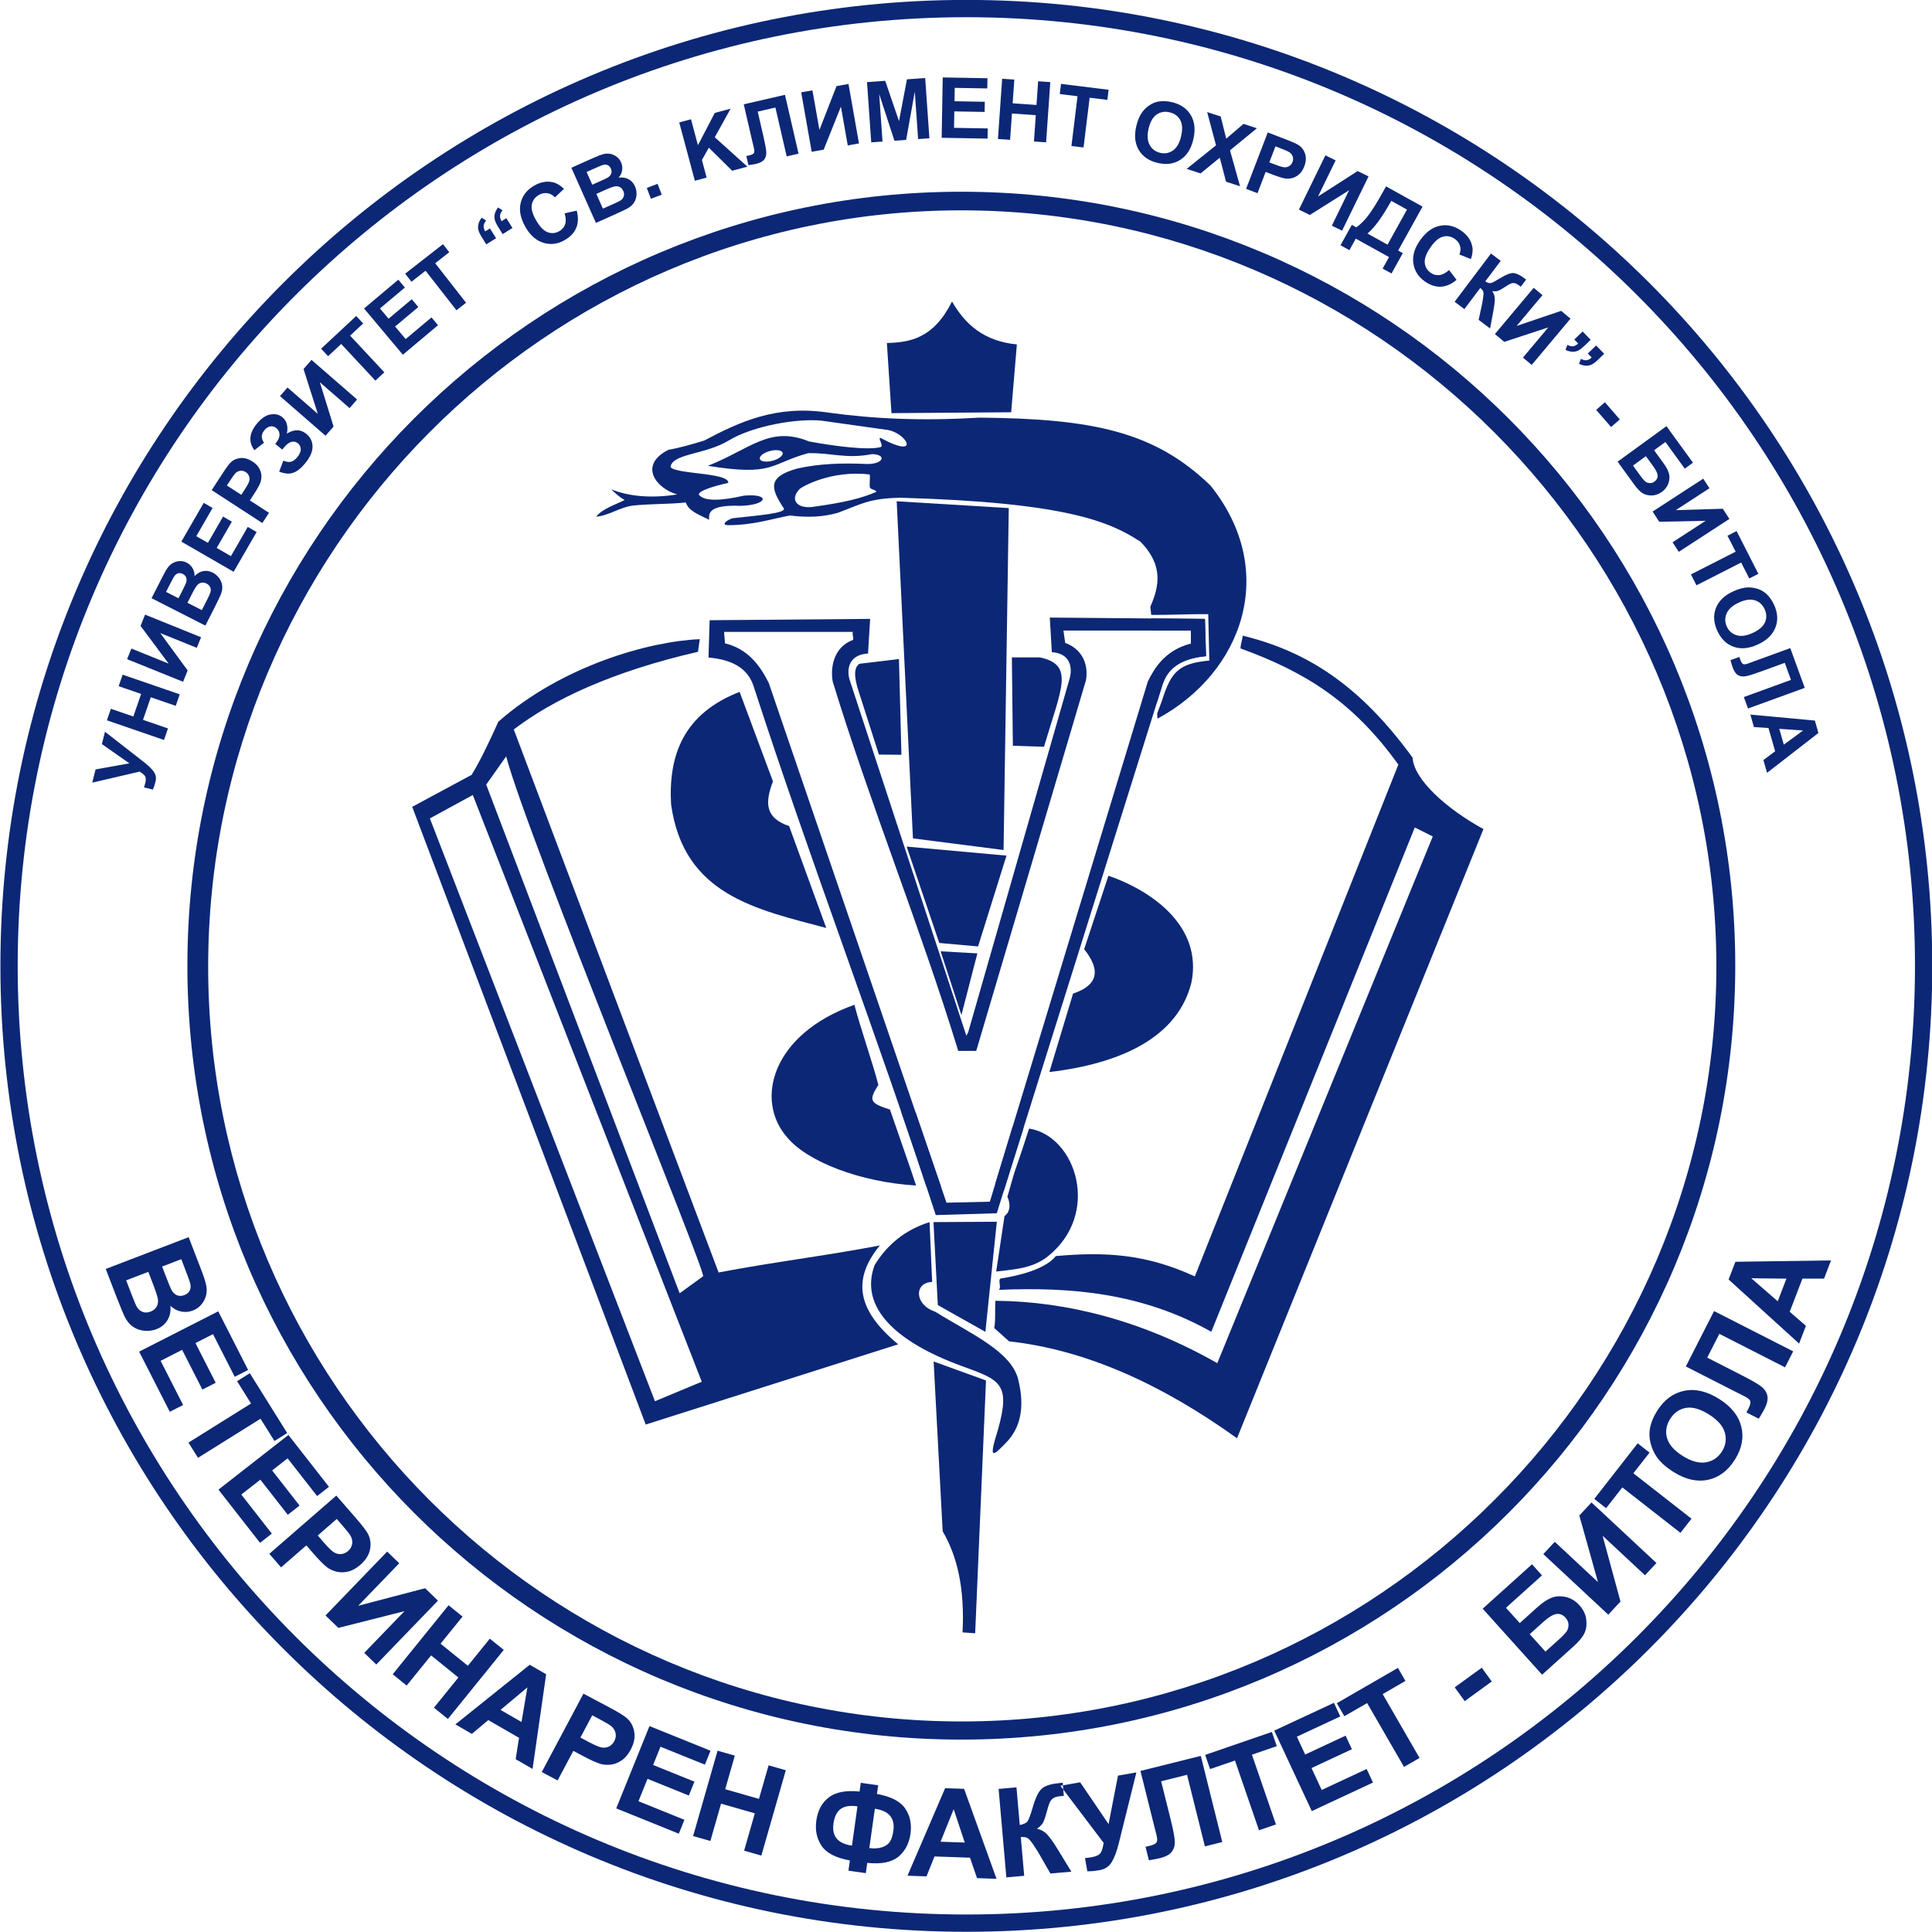 <?xml version="1.0" encoding="UTF-8"?>
<svg xmlns="http://www.w3.org/2000/svg" xmlns:xlink="http://www.w3.org/1999/xlink" width="389.4pt" height="389.4pt" viewBox="0 0 389.4 389.4" version="1.1">
<defs>
<clipPath id="clip1">
  <path d="M 0 0 L 389.398 0 L 389.398 389.398 L 0 389.398 Z M 0 0 "/>
</clipPath>
</defs>
<g id="surface1">
<path style=" stroke:none;fill-rule:evenodd;fill:rgb(4.704%,15.282%,46.263%);fill-opacity:1;" d="M 193.758 38.645 C 279.895 38.645 349.746 108.496 349.746 194.637 C 349.746 280.77 279.895 350.621 193.758 350.621 C 107.621 350.621 37.77 280.77 37.77 194.637 C 37.77 108.496 107.621 38.645 193.758 38.645 Z M 193.758 42.395 C 277.465 42.395 345.938 111.09 345.938 194.797 C 345.938 278.504 277.516 346.965 193.809 346.965 C 110.102 346.965 41.957 278.551 41.957 194.844 C 41.957 111.137 110.051 42.395 193.758 42.395 Z M 193.758 42.395 "/>
<path style=" stroke:none;fill-rule:evenodd;fill:rgb(4.704%,15.282%,46.263%);fill-opacity:1;" d="M 18.598 157.746 L 19.262 155.078 L 26.082 153.852 L 20.535 149.973 L 21.156 147.484 L 29.137 153.703 C 29.996 154.383 30.625 155.012 31.023 155.59 C 31.418 156.164 31.527 156.812 31.348 157.527 C 31.172 158.23 30.988 158.77 30.801 159.141 L 29.027 158.699 C 29.133 158.367 29.219 158.066 29.289 157.789 C 29.426 157.238 29.422 156.816 29.281 156.527 C 29.141 156.238 28.766 155.902 28.152 155.516 Z M 33.055 149.145 L 21.547 145.18 L 22.348 142.855 L 26.875 144.414 L 28.445 139.863 L 23.918 138.305 L 24.715 135.98 L 36.223 139.945 L 35.422 142.266 L 30.391 140.535 L 28.824 145.086 L 33.855 146.816 Z M 25.617 132.855 L 26.48 130.719 L 33.992 133.754 L 28.328 126.148 L 29.246 123.879 L 40.527 128.438 L 39.664 130.57 L 32.301 127.594 L 37.82 135.133 L 36.902 137.414 Z M 30.547 120.566 L 32.758 116.234 C 33.195 115.371 33.555 114.746 33.844 114.367 C 34.129 113.98 34.469 113.68 34.867 113.465 C 35.266 113.246 35.703 113.121 36.195 113.094 C 36.688 113.062 37.168 113.164 37.633 113.406 C 38.141 113.664 38.539 114.039 38.824 114.527 C 39.105 115.02 39.238 115.555 39.211 116.129 C 39.738 115.566 40.328 115.223 40.969 115.105 C 41.613 114.988 42.25 115.09 42.875 115.406 C 43.367 115.656 43.789 116.016 44.141 116.484 C 44.488 116.949 44.703 117.453 44.777 117.992 C 44.852 118.527 44.773 119.105 44.543 119.723 C 44.395 120.105 43.973 120.996 43.27 122.402 L 41.391 126.09 Z M 33.469 119.297 L 35.977 120.574 L 36.707 119.141 C 37.141 118.285 37.398 117.746 37.48 117.531 C 37.625 117.133 37.648 116.773 37.543 116.449 C 37.438 116.121 37.211 115.871 36.859 115.695 C 36.523 115.523 36.203 115.477 35.898 115.555 C 35.594 115.633 35.328 115.844 35.102 116.188 C 34.965 116.391 34.637 117.008 34.109 118.039 Z M 37.781 121.492 L 40.68 122.969 L 41.711 120.945 C 42.113 120.152 42.348 119.645 42.41 119.41 C 42.52 119.055 42.508 118.715 42.383 118.395 C 42.258 118.07 42.004 117.812 41.621 117.617 C 41.293 117.449 40.977 117.391 40.672 117.434 C 40.363 117.477 40.078 117.617 39.824 117.863 C 39.57 118.109 39.188 118.73 38.68 119.727 Z M 47.09 115.246 L 36.551 109.164 L 41.062 101.352 L 42.848 102.383 L 39.566 108.066 L 41.902 109.414 L 44.957 104.121 L 46.73 105.148 L 43.676 110.438 L 46.543 112.094 L 49.941 106.203 L 51.719 107.234 Z M 52.875 105.422 L 42.668 98.789 L 44.816 95.488 C 45.629 94.238 46.211 93.453 46.562 93.141 C 47.094 92.652 47.746 92.379 48.516 92.316 C 49.285 92.254 50.074 92.488 50.887 93.016 C 51.512 93.422 51.965 93.879 52.242 94.383 C 52.523 94.891 52.672 95.395 52.688 95.906 C 52.703 96.41 52.633 96.871 52.477 97.285 C 52.254 97.84 51.844 98.586 51.234 99.52 L 50.363 100.863 L 54.215 103.363 Z M 45.734 97.855 L 48.629 99.734 L 49.359 98.609 C 49.887 97.797 50.191 97.219 50.262 96.871 C 50.332 96.531 50.305 96.211 50.176 95.906 C 50.051 95.605 49.836 95.355 49.535 95.156 C 49.164 94.914 48.785 94.828 48.402 94.891 C 48.02 94.949 47.688 95.129 47.414 95.422 C 47.207 95.641 46.863 96.121 46.383 96.859 Z M 53.211 89.234 L 51.273 90.742 C 50.059 89.094 50.207 87.336 51.727 85.453 C 52.625 84.348 53.547 83.711 54.492 83.539 C 55.441 83.367 56.242 83.551 56.898 84.078 C 57.352 84.449 57.656 84.906 57.809 85.461 C 57.961 86.012 57.969 86.656 57.824 87.395 C 58.551 86.941 59.234 86.719 59.883 86.723 C 60.531 86.727 61.145 86.961 61.723 87.43 C 62.547 88.102 62.973 88.949 62.992 89.973 C 63.012 90.996 62.531 92.113 61.547 93.328 C 60.746 94.316 59.953 94.961 59.156 95.266 C 58.367 95.574 57.402 95.504 56.266 95.062 L 57.105 92.848 C 57.82 93.129 58.383 93.184 58.793 93.02 C 59.203 92.859 59.586 92.559 59.938 92.121 C 60.426 91.52 60.652 90.973 60.617 90.488 C 60.578 89.996 60.391 89.621 60.055 89.352 C 59.668 89.039 59.23 88.941 58.742 89.059 C 58.254 89.184 57.754 89.555 57.246 90.184 L 56.895 90.617 L 55.469 89.461 L 55.648 89.242 C 56.121 88.656 56.352 88.102 56.34 87.578 C 56.328 87.059 56.105 86.621 55.672 86.273 C 55.328 85.992 54.934 85.883 54.496 85.941 C 54.059 86.004 53.645 86.27 53.266 86.738 C 52.617 87.535 52.598 88.371 53.211 89.234 Z M 56.434 79.84 L 57.945 78.102 L 64.059 83.414 L 61.18 74.383 L 62.785 72.535 L 71.969 80.52 L 70.461 82.254 L 64.465 77.039 L 67.23 85.969 L 65.617 87.824 Z M 75.664 76.719 L 68.77 69.328 L 66.129 71.789 L 64.723 70.281 L 71.797 63.688 L 73.199 65.195 L 70.566 67.648 L 77.461 75.039 Z M 81.199 71.496 L 73.375 62.176 L 80.285 56.371 L 81.609 57.953 L 76.582 62.172 L 78.316 64.238 L 82.996 60.312 L 84.312 61.883 L 79.633 65.809 L 81.762 68.344 L 86.969 63.977 L 88.285 65.547 Z M 92 62.535 L 85.777 54.57 L 82.934 56.789 L 81.664 55.164 L 89.285 49.215 L 90.551 50.836 L 87.715 53.055 L 93.938 61.02 Z M 99.988 48.016 L 98.008 49.254 L 97.125 47.836 C 96.77 47.266 96.535 46.781 96.43 46.387 C 96.324 45.996 96.324 45.578 96.434 45.148 C 96.539 44.715 96.758 44.289 97.086 43.879 L 97.984 44.453 C 97.672 44.828 97.504 45.191 97.477 45.531 C 97.453 45.871 97.559 46.242 97.793 46.637 L 98.75 46.039 Z M 103.289 45.953 L 101.312 47.188 L 100.426 45.773 C 100.066 45.199 99.836 44.715 99.73 44.32 C 99.625 43.93 99.629 43.516 99.738 43.078 C 99.848 42.648 100.066 42.227 100.387 41.816 L 101.285 42.391 C 100.973 42.77 100.809 43.129 100.781 43.469 C 100.758 43.809 100.859 44.18 101.098 44.574 L 102.051 43.977 Z M 113.805 42.996 L 116.242 42.453 C 116.59 43.789 116.559 44.949 116.145 45.934 C 115.73 46.914 114.957 47.734 113.828 48.387 C 112.43 49.195 111 49.379 109.551 48.945 C 108.098 48.508 106.891 47.461 105.934 45.805 C 104.922 44.051 104.59 42.426 104.934 40.934 C 105.281 39.441 106.188 38.27 107.668 37.414 C 108.953 36.672 110.223 36.445 111.469 36.746 C 112.207 36.914 112.938 37.359 113.668 38.062 L 111.852 39.781 C 111.41 39.305 110.902 39.023 110.32 38.938 C 109.742 38.848 109.172 38.969 108.609 39.297 C 107.828 39.746 107.355 40.395 107.191 41.234 C 107.031 42.074 107.312 43.121 108.035 44.379 C 108.805 45.711 109.59 46.523 110.398 46.809 C 111.203 47.102 111.988 47.023 112.754 46.578 C 113.324 46.254 113.703 45.789 113.902 45.199 C 114.105 44.605 114.07 43.871 113.805 42.996 Z M 115.16 33.809 L 119.602 31.828 C 120.48 31.441 121.156 31.184 121.621 31.066 C 122.086 30.945 122.539 30.926 122.984 31.008 C 123.43 31.09 123.848 31.27 124.25 31.559 C 124.648 31.844 124.957 32.227 125.172 32.703 C 125.402 33.227 125.477 33.766 125.391 34.324 C 125.301 34.887 125.066 35.383 124.684 35.812 C 125.445 35.703 126.121 35.812 126.691 36.121 C 127.27 36.438 127.699 36.914 127.984 37.559 C 128.211 38.062 128.312 38.605 128.289 39.191 C 128.266 39.77 128.117 40.297 127.836 40.762 C 127.559 41.23 127.133 41.629 126.566 41.961 C 126.211 42.164 125.32 42.594 123.891 43.242 L 120.109 44.926 Z M 118.23 34.66 L 119.375 37.23 L 120.844 36.574 C 121.719 36.188 122.258 35.93 122.457 35.812 C 122.82 35.598 123.062 35.328 123.188 35.012 C 123.309 34.695 123.289 34.355 123.129 33.996 C 122.973 33.652 122.758 33.414 122.473 33.281 C 122.184 33.152 121.844 33.148 121.453 33.27 C 121.219 33.344 120.574 33.617 119.52 34.086 Z M 120.195 39.078 L 121.52 42.051 L 123.594 41.129 C 124.406 40.77 124.91 40.52 125.105 40.371 C 125.414 40.164 125.617 39.895 125.723 39.57 C 125.828 39.242 125.793 38.879 125.621 38.484 C 125.469 38.152 125.262 37.906 125 37.742 C 124.73 37.578 124.422 37.516 124.07 37.547 C 123.719 37.574 123.027 37.82 122.008 38.273 Z M 131.199 40.066 L 130.363 37.887 L 132.539 37.055 L 133.375 39.23 Z M 140.051 36.434 L 136.902 24.68 L 139.273 24.039 L 140.672 29.262 L 144.066 22.758 L 147.258 21.906 L 144.062 27.664 L 150.648 33.594 L 147.578 34.414 L 142.871 29.766 L 141.473 32.246 L 142.422 35.797 Z M 149.906 21.031 L 158.215 19.113 L 160.949 30.973 L 158.559 31.523 L 156.285 21.676 L 152.719 22.496 L 153.887 27.559 C 154.219 29.008 154.406 30.035 154.441 30.629 C 154.477 31.227 154.344 31.73 154.043 32.137 C 153.742 32.539 153.195 32.836 152.395 33.023 C 152.113 33.086 151.598 33.18 150.848 33.289 L 150.422 31.441 L 150.957 31.328 C 151.457 31.211 151.777 31.066 151.918 30.895 C 152.062 30.719 152.07 30.367 151.949 29.836 L 151.469 27.801 Z M 161.484 18.609 L 163.75 18.211 L 165.156 26.188 L 168.605 17.352 L 171.016 16.93 L 173.129 28.914 L 170.867 29.312 L 169.488 21.488 L 166.016 30.164 L 163.598 30.594 Z M 175.598 28.688 L 174.75 16.551 L 178.418 16.289 L 181.199 24.422 L 182.797 15.988 L 186.473 15.73 L 187.324 27.871 L 185.047 28.027 L 184.379 18.473 L 182.637 28.195 L 180.277 28.363 L 177.207 18.973 L 177.875 28.531 Z M 189.797 27.773 L 190.008 15.609 L 199.027 15.766 L 198.992 17.824 L 192.43 17.711 L 192.383 20.406 L 198.488 20.516 L 198.453 22.562 L 192.344 22.453 L 192.289 25.766 L 199.082 25.887 L 199.047 27.938 Z M 201.137 28.012 L 201.988 15.871 L 204.441 16.039 L 204.105 20.82 L 208.906 21.156 L 209.242 16.379 L 211.691 16.551 L 210.844 28.688 L 208.395 28.516 L 208.766 23.211 L 203.961 22.871 L 203.59 28.18 Z M 215.949 29.426 L 217.18 19.395 L 213.598 18.953 L 213.848 16.91 L 223.445 18.09 L 223.195 20.133 L 219.621 19.695 L 218.391 29.727 Z M 229.012 25.465 C 229.293 24.254 229.703 23.285 230.258 22.547 C 230.664 22.008 231.156 21.547 231.734 21.176 C 232.312 20.805 232.906 20.566 233.516 20.465 C 234.328 20.32 235.211 20.363 236.18 20.586 C 237.926 20.988 239.199 21.852 239.996 23.18 C 240.797 24.504 240.973 26.133 240.527 28.062 C 240.086 29.977 239.219 31.352 237.926 32.195 C 236.637 33.035 235.121 33.254 233.383 32.852 C 231.617 32.445 230.34 31.578 229.547 30.27 C 228.754 28.953 228.578 27.352 229.012 25.465 Z M 231.496 25.953 C 231.188 27.297 231.262 28.387 231.723 29.223 C 232.184 30.059 232.891 30.586 233.844 30.805 C 234.797 31.023 235.66 30.863 236.434 30.316 C 237.203 29.77 237.746 28.809 238.062 27.434 C 238.375 26.078 238.312 24.996 237.875 24.188 C 237.434 23.383 236.715 22.863 235.73 22.637 C 234.742 22.406 233.871 22.562 233.109 23.102 C 232.352 23.637 231.812 24.586 231.496 25.953 Z M 239.176 34.039 L 245.094 29.289 L 243.305 22.59 L 246.035 23.477 L 247.148 27.949 L 250.629 24.969 L 253.34 25.852 L 247.91 30.301 L 249.934 37.539 L 247.113 36.621 L 245.852 31.789 L 241.977 34.953 Z M 251.16 38.059 L 255.52 26.695 L 259.199 28.109 C 260.594 28.645 261.48 29.051 261.859 29.328 C 262.445 29.746 262.852 30.328 263.07 31.066 C 263.289 31.805 263.227 32.629 262.879 33.531 C 262.613 34.23 262.262 34.766 261.824 35.145 C 261.387 35.523 260.926 35.773 260.43 35.895 C 259.938 36.016 259.469 36.039 259.035 35.977 C 258.445 35.871 257.629 35.621 256.59 35.227 L 255.098 34.652 L 253.453 38.938 Z M 257.074 29.496 L 255.836 32.723 L 257.09 33.203 C 257.996 33.551 258.625 33.723 258.973 33.723 C 259.324 33.719 259.633 33.621 259.906 33.438 C 260.176 33.246 260.375 32.992 260.504 32.656 C 260.66 32.242 260.672 31.855 260.531 31.492 C 260.395 31.133 260.148 30.844 259.805 30.637 C 259.551 30.477 259.008 30.242 258.184 29.926 Z M 267.137 31.312 L 269.203 32.32 L 265.652 39.602 L 273.637 34.48 L 275.836 35.555 L 270.5 46.492 L 268.438 45.484 L 271.918 38.344 L 264.012 43.324 L 261.801 42.246 Z M 279.359 37.562 L 286.715 41.641 L 281.805 50.496 L 282.742 51.016 L 280.465 55.121 L 278.676 54.133 L 279.965 51.812 L 273.262 48.098 L 271.977 50.422 L 270.188 49.43 L 272.465 45.32 L 273.367 45.82 C 274.312 45.156 275.188 44.262 275.996 43.133 C 276.805 42.012 277.715 40.527 278.734 38.688 Z M 280.414 40.484 C 278.625 43.715 277.023 45.914 275.617 47.07 L 279.664 49.309 L 283.582 42.242 Z M 292.059 54.422 L 293.574 56.406 C 292.516 57.285 291.453 57.746 290.387 57.785 C 289.324 57.828 288.254 57.473 287.184 56.723 C 285.859 55.797 285.09 54.578 284.867 53.078 C 284.652 51.578 285.09 50.047 286.188 48.48 C 287.348 46.82 288.68 45.828 290.18 45.512 C 291.68 45.195 293.125 45.523 294.523 46.504 C 295.742 47.355 296.48 48.41 296.734 49.664 C 296.895 50.406 296.805 51.258 296.473 52.215 L 294.145 51.297 C 294.391 50.695 294.43 50.117 294.266 49.555 C 294.102 48.992 293.75 48.523 293.215 48.152 C 292.477 47.633 291.691 47.477 290.859 47.688 C 290.031 47.895 289.199 48.594 288.367 49.781 C 287.484 51.039 287.082 52.098 287.164 52.949 C 287.238 53.805 287.641 54.48 288.367 54.988 C 288.902 55.363 289.48 55.516 290.105 55.445 C 290.727 55.371 291.379 55.035 292.059 54.422 Z M 300.512 51.102 L 302.473 52.578 L 299.355 56.719 C 299.828 57.004 300.207 57.117 300.5 57.051 C 300.789 56.984 301.41 56.66 302.352 56.078 C 303.555 55.328 304.457 54.988 305.059 55.039 C 305.66 55.09 306.41 55.453 307.316 56.141 C 307.359 56.172 307.457 56.242 307.605 56.348 L 306.512 57.797 L 306.242 57.578 C 305.84 57.277 305.508 57.105 305.246 57.066 C 304.988 57.027 304.719 57.062 304.453 57.184 C 304.184 57.297 303.703 57.586 303 58.051 C 302.625 58.289 302.285 58.477 301.977 58.602 C 301.668 58.719 301.262 58.746 300.758 58.68 C 301.102 59.133 301.277 59.652 301.277 60.246 C 301.281 60.836 301.191 61.602 301.016 62.539 L 300.332 66.203 L 298.027 64.469 L 298.758 61.078 C 298.77 61.031 298.781 60.938 298.801 60.789 C 298.809 60.738 298.84 60.523 298.902 60.148 C 299.012 59.484 299.027 59.027 298.957 58.785 C 298.887 58.547 298.688 58.297 298.355 58.039 L 295.148 62.301 L 293.188 60.82 Z M 309.125 58.008 L 310.891 59.484 L 305.684 65.691 L 314.664 62.652 L 316.539 64.227 L 308.719 73.551 L 306.957 72.07 L 312.066 65.988 L 303.188 68.906 L 301.305 67.328 Z M 321.707 69.633 L 323.324 71.309 L 322.117 72.473 C 321.633 72.941 321.211 73.27 320.848 73.453 C 320.488 73.637 320.082 73.723 319.633 73.703 C 319.184 73.688 318.723 73.566 318.254 73.336 L 318.637 72.328 C 319.07 72.559 319.453 72.648 319.793 72.602 C 320.137 72.555 320.473 72.371 320.805 72.055 L 320.027 71.246 Z M 318.984 66.812 L 320.602 68.488 L 319.398 69.656 C 318.91 70.121 318.488 70.453 318.133 70.637 C 317.77 70.824 317.363 70.906 316.918 70.891 C 316.469 70.871 316.004 70.754 315.531 70.516 L 315.914 69.512 C 316.352 69.746 316.738 69.836 317.078 69.785 C 317.414 69.734 317.754 69.559 318.09 69.242 L 317.305 68.434 Z M 321.711 82.613 L 323.473 81.078 L 326.477 84.539 L 324.719 86.07 Z M 335.879 85.898 L 341.227 93.258 L 339.574 94.461 L 335.672 89.086 L 333.387 90.746 L 335.32 93.406 C 335.855 94.141 336.207 94.812 336.379 95.426 C 336.551 96.039 336.52 96.695 336.285 97.391 C 336.051 98.078 335.609 98.664 334.961 99.137 C 334.293 99.621 333.598 99.863 332.871 99.863 C 332.148 99.863 331.535 99.703 331.039 99.391 C 330.547 99.078 330.004 98.512 329.41 97.699 L 326.035 93.051 Z M 329.133 93.84 L 330.535 95.773 C 330.988 96.391 331.332 96.805 331.57 97.008 C 331.816 97.219 332.113 97.336 332.461 97.367 C 332.812 97.395 333.145 97.297 333.457 97.07 C 333.914 96.738 334.129 96.328 334.098 95.855 C 334.074 95.383 333.773 94.746 333.203 93.969 L 331.734 91.945 Z M 343.297 96.477 L 344.547 98.406 L 337.754 102.82 L 347.234 102.539 L 348.566 104.594 L 338.363 111.223 L 337.109 109.297 L 343.773 104.969 L 334.43 105.164 L 333.09 103.105 Z M 340.812 115.781 L 349.82 111.191 L 348.18 107.977 L 350.016 107.039 L 354.406 115.656 L 352.57 116.594 L 350.938 113.383 L 341.93 117.973 Z M 349.289 119.211 C 350.414 118.688 351.434 118.414 352.352 118.395 C 353.031 118.383 353.695 118.492 354.344 118.715 C 354.992 118.941 355.543 119.262 356 119.68 C 356.613 120.23 357.125 120.953 357.547 121.852 C 358.305 123.477 358.406 125.012 357.852 126.453 C 357.301 127.902 356.125 129.047 354.332 129.883 C 352.551 130.715 350.93 130.879 349.473 130.379 C 348.02 129.879 346.91 128.82 346.156 127.203 C 345.391 125.559 345.285 124.023 345.832 122.59 C 346.383 121.152 347.535 120.027 349.289 119.211 Z M 350.434 121.469 C 349.184 122.051 348.371 122.781 347.996 123.66 C 347.621 124.535 347.641 125.414 348.055 126.305 C 348.469 127.191 349.129 127.773 350.035 128.039 C 350.938 128.312 352.031 128.152 353.309 127.555 C 354.57 126.965 355.387 126.246 355.75 125.406 C 356.113 124.562 356.082 123.68 355.652 122.762 C 355.227 121.844 354.566 121.246 353.672 120.984 C 352.781 120.715 351.703 120.871 350.434 121.469 Z M 360.836 130.629 L 363.754 138.641 L 352.32 142.801 L 351.477 140.492 L 360.977 137.035 L 359.727 133.598 L 354.844 135.371 C 353.445 135.883 352.449 136.191 351.863 136.297 C 351.273 136.406 350.762 136.336 350.32 136.086 C 349.879 135.836 349.52 135.328 349.238 134.559 C 349.141 134.289 348.984 133.789 348.781 133.059 L 350.566 132.406 L 350.746 132.922 C 350.922 133.406 351.105 133.711 351.297 133.828 C 351.488 133.949 351.836 133.914 352.348 133.727 L 354.309 133.004 Z M 356.156 155.766 L 355.418 153.195 L 357.785 151.414 L 356.441 146.738 L 353.508 146.535 L 352.789 144.027 L 365.793 145.23 L 366.508 147.73 Z M 359.535 150.09 L 363.414 147.234 L 358.621 146.898 Z M 359.535 150.09 "/>
<path style=" stroke:none;fill-rule:evenodd;fill:rgb(4.704%,15.282%,46.263%);fill-opacity:1;" d="M 149.07 139.445 C 151.309 145.461 153.547 151.473 155.789 157.484 C 154.18 161.801 154.141 164.812 159.051 166.504 C 161.543 173.352 164.039 180.195 166.535 187.039 C 152.52 183.289 137.785 180.453 135.254 162.09 C 134.707 152.078 137.844 143.828 149.07 139.445 Z M 149.07 139.445 "/>
<path style=" stroke:none;fill-rule:evenodd;fill:rgb(4.704%,15.282%,46.263%);fill-opacity:1;" d="M 182.738 170.633 L 202.863 172.453 L 197.133 190.758 L 189.309 190.059 Z M 182.738 170.633 "/>
<path style=" stroke:none;fill-rule:evenodd;fill:rgb(4.704%,15.282%,46.263%);fill-opacity:1;" d="M 189.586 191.738 L 196.992 192.156 L 193.777 204.594 Z M 189.586 191.738 "/>
<path style=" stroke:none;fill-rule:evenodd;fill:rgb(4.704%,15.282%,46.263%);fill-opacity:1;" d="M 223.406 176.504 C 221.773 181.441 220.145 186.379 218.516 191.316 C 221.977 195.637 221.23 198.617 216.277 200.262 C 214.688 205.531 213.098 210.805 211.504 216.074 C 226.234 214.328 237.422 208.922 240.129 198.051 C 242.469 186.57 231.914 179.438 223.406 176.504 Z M 223.406 176.504 "/>
<path style=" stroke:none;fill-rule:evenodd;fill:rgb(4.704%,15.282%,46.263%);fill-opacity:1;" d="M 180.73 101.035 L 203.32 102.406 L 202.27 171.324 L 184.008 168.98 Z M 180.73 101.035 "/>
<path style=" stroke:none;fill-rule:evenodd;fill:rgb(4.704%,15.282%,46.263%);fill-opacity:1;" d="M 173.227 133.785 L 181.188 132.828 L 181.684 152.129 L 177.145 152.086 L 173.109 139.488 C 172.066 136.406 172.105 134.504 173.227 133.785 Z M 173.227 133.785 "/>
<path style=" stroke:none;fill-rule:evenodd;fill:rgb(4.704%,15.282%,46.263%);fill-opacity:1;" d="M 203.945 132.504 L 209.613 132.504 C 216.668 134.039 213.875 138.773 210.422 150.516 L 204.148 150.312 Z M 203.945 132.504 "/>
<path style=" stroke:none;fill-rule:evenodd;fill:rgb(4.704%,15.282%,46.263%);fill-opacity:1;" d="M 175.801 91.523 C 170.562 92.562 167.484 91.223 162.883 91.34 C 155.184 93.453 155.977 96.047 142.68 93.887 C 151.223 90.516 155.109 85.727 163.062 88.973 C 168.074 89.906 174.988 90.809 177.48 90.113 C 178.211 89.91 176.871 88.309 177.441 88.246 C 177.645 88.227 177.488 88.406 177.441 88.246 C 185.918 92.824 182.68 86.988 178.531 86.609 C 174.227 86.004 169.918 85.395 165.609 84.789 C 160.656 84.289 151.766 85.82 146.867 88.789 C 142.094 91.68 135.449 91.391 135.148 94.141 C 136.281 95.617 146.977 95.227 146.785 97.328 C 143.922 97.941 140.648 98.98 140.859 99.711 C 141.969 101.109 145.332 100.941 149.961 99.895 C 155.391 99.426 154.777 101.82 149.207 101.953 C 142.609 101.703 142.887 103.59 142.926 104.762 C 141.195 103.855 138.789 103.09 138.234 101.277 C 134.715 101.641 131.094 101.531 127.578 101.895 C 124.945 102.238 122.758 103.902 120.16 104.145 C 121.418 102.488 124.203 101.68 125.902 100.77 C 124.938 100.277 123.938 99.348 123.207 98.621 C 126.875 100.133 131.547 100.449 136.488 99.652 C 132.414 98.535 128.48 93.82 134.754 90.645 C 136.973 90.281 139.562 89.523 141.953 88.789 C 149.098 84.988 156.496 81.602 166.887 83.152 C 176.125 84.434 185.859 84.871 197.336 84.176 C 220.52 84.363 232.793 87.078 243.961 97.844 C 257.855 115.145 250.414 135.617 233.293 144.848 L 233.23 143.828 L 234.211 141.184 C 236.023 135.41 237.586 133.699 243.742 133.141 C 243.668 130.633 243.594 126.285 243.523 123.781 C 239.938 123.746 235.617 123.969 232.031 123.938 L 231.852 122.277 C 233.711 118.105 234.457 113.848 229.852 109.176 C 223.656 105.133 214.898 101.27 181.465 100.32 C 175.148 100.453 173.656 101.578 168.887 103.352 C 165.754 104.262 162.523 104.32 159.242 103.898 C 155.543 104.559 151.988 105.828 146.852 105.852 C 144.816 105.859 147.137 104.465 147.777 104.441 C 152.512 103.898 158.59 103.473 157.969 102.441 C 155.25 98.359 154.719 96.094 160.699 94.434 C 165.109 93.438 169.836 93.289 174.711 93.523 C 177.992 93.586 178.875 91.652 175.801 91.523 Z M 155.188 90.902 C 156.457 90.562 157.605 90.73 157.746 91.273 C 157.891 91.816 156.977 92.527 155.707 92.867 C 154.438 93.203 153.289 93.035 153.148 92.492 C 153.004 91.949 153.918 91.238 155.188 90.902 Z M 175.289 95.633 C 175.43 96.266 175.184 97.609 175.328 98.246 C 175.645 98.773 176.348 98.594 176.664 99.121 C 173.734 100.395 170.305 101.281 163.777 102.164 C 160.789 102.57 159.059 100.809 161.133 98.594 C 161.574 98.117 167.543 94.703 175.289 95.633 Z M 175.289 95.633 "/>
<path style=" stroke:none;fill-rule:evenodd;fill:rgb(4.704%,15.282%,46.263%);fill-opacity:1;" d="M 233.102 141.836 L 232.668 135.027 C 234.352 132.496 236.656 130.59 240.027 129.746 C 240.027 128.863 240.027 127.977 240.027 127.09 L 232.16 127.09 L 232.004 124.645 L 242.859 124.742 C 242.934 127.246 243.004 129.746 243.078 132.254 C 237.719 132.742 235.27 134.949 234.297 138.023 Z M 233.102 141.836 "/>
<path style=" stroke:none;fill-rule:evenodd;fill:rgb(4.704%,15.282%,46.263%);fill-opacity:1;" d="M 179.676 83.27 C 187.715 83.211 195.758 83.152 203.801 83.094 C 204.188 78.539 204.57 73.98 204.953 69.422 C 198.199 68.762 194.488 65.277 191.883 60.77 C 188.188 68.156 183.527 69.016 178.754 69.133 C 179.059 73.848 179.367 78.559 179.676 83.27 Z M 179.676 83.27 "/>
<path style=" stroke:none;fill-rule:evenodd;fill:rgb(4.704%,15.282%,46.263%);fill-opacity:1;" d="M 172.207 202.52 C 155.617 208.402 152.047 221.688 158.633 229.211 C 162.656 234.109 173.379 238.285 184.641 238.941 C 183.281 234.824 183.184 234.664 179.375 223.637 C 175.23 222.32 175.086 221.762 177.039 218.664 C 175.684 213.535 173.562 207.645 172.207 202.52 Z M 203.043 241.211 L 203.043 241.215 C 203.75 242.746 203.59 244.297 202.461 245.098 L 200.785 256.281 C 203.812 255.871 207.906 255.812 211.09 253.309 C 222.031 244.711 216.879 228.93 207.414 227.465 C 203.664 239.102 205.449 232.746 203.043 241.211 Z M 187.355 246.324 C 182.414 247.871 178.812 250.859 176.277 254.996 C 173.109 263.594 180.77 270.578 193.922 275.355 C 201.586 278.137 203.754 278.844 201.137 288.184 C 199.188 294.379 200.07 293.578 202.832 290.719 C 205.594 287.859 206.637 283.801 205.234 278.07 C 203.828 272.34 195.629 268.816 188.445 264.355 C 184.27 262.969 184.219 258.473 187.879 258.383 Z M 187.355 246.324 "/>
<path style=" stroke:none;fill-rule:evenodd;fill:rgb(4.704%,15.282%,46.263%);fill-opacity:1;" d="M 186.703 239.098 C 187.707 239.156 188.695 239.188 189.664 239.184 L 184.555 224.238 C 183.562 224.105 182.566 223.98 181.566 223.867 C 183.309 228.945 185.027 234.023 186.703 239.098 Z M 200.641 238.484 C 201.316 238.938 201.875 239.465 202.316 240.027 L 206.297 227.328 C 205.562 227.246 204.832 227.164 204.102 227.078 Z M 200.641 238.484 "/>
<path style=" stroke:none;fill-rule:evenodd;fill:rgb(4.704%,15.282%,46.263%);fill-opacity:1;" d="M 188.145 246.32 L 200.914 246.246 L 198.605 268.438 L 189.023 263.047 Z M 188.145 246.32 "/>
<path style=" stroke:none;fill-rule:evenodd;fill:rgb(4.704%,15.282%,46.263%);fill-opacity:1;" d="M 250.023 130.691 C 263.297 135.512 272.82 141.562 281.84 154.109 C 268.168 188.496 254.496 222.879 240.82 257.262 C 230.91 252.715 222.719 252.277 212.809 253.164 C 210.664 255.859 205.133 257.164 201.746 257.676 C 201.016 257.789 201.922 259.559 201.312 259.977 C 215.832 259.355 230.223 260.586 244.141 268.422 C 257.812 234.539 271.484 200.66 285.156 166.777 C 286.363 167.383 287.57 167.984 288.777 168.59 C 274.301 203.977 259.824 239.367 245.348 274.754 C 230.348 266.199 215.023 262.285 200.625 262.176 C 200.5 263.906 200.699 265.969 200.398 267.68 C 201.395 268.57 202.391 269.461 203.387 270.352 C 219.016 272.078 234.297 279.105 249.324 289.887 C 265.883 248.953 282.438 208.027 298.996 167.102 C 291.484 162.996 284.945 157.07 284.707 152.699 C 273.953 137.938 263.32 131.266 250.414 128.102 C 250.59 128.367 250.066 129.586 250.023 130.691 Z M 250.023 130.691 "/>
<path style=" stroke:none;fill-rule:evenodd;fill:rgb(4.704%,15.282%,46.263%);fill-opacity:1;" d="M 188.176 274.414 L 198.73 278.238 L 196.547 329.195 L 194 329.012 C 194.469 320.156 192.922 313.602 189.996 308.629 Z M 188.176 274.414 "/>
<path style=" stroke:none;fill-rule:evenodd;fill:rgb(4.704%,15.282%,46.263%);fill-opacity:1;" d="M 97.996 158.141 L 102.02 152.445 C 106.145 168.215 142.465 256.617 141.707 257.246 L 136.988 260.66 Z M 86.645 164.953 L 95.297 160.234 L 141.445 278.488 L 132.008 282.422 Z M 141.043 128.828 C 140.922 129.68 140.801 130.527 140.68 131.371 C 123.418 135.344 111.422 140.992 103.555 147.027 C 117.312 183.508 131.074 219.988 144.836 256.473 C 155.551 254.414 166.625 253.078 177.34 251.023 C 171.77 257.801 172.633 264.004 181.023 270.949 C 164.062 276.34 147.105 281.734 130.145 287.121 C 114.457 245.621 98.77 204.121 83.082 162.621 C 87.07 160.473 91.062 158.324 95.051 156.176 C 96.828 153.312 98.637 149.453 100.449 145.453 C 113.246 134.215 130.781 129.258 141.043 128.828 Z M 141.043 128.828 "/>
<path style=" stroke:none;fill-rule:evenodd;fill:rgb(4.704%,15.282%,46.263%);fill-opacity:1;" d="M 242.859 124.742 C 232.434 124.652 222.012 124.562 211.59 124.473 C 211.738 127.047 211.848 128.879 212 131.453 C 215.27 131.621 216.266 133.988 215.633 136.602 L 195.145 208.039 L 194.777 208.773 L 171.195 136.871 C 170.535 134.258 171.566 131.891 174.953 131.723 C 175.109 129.145 175.219 127.316 175.379 124.738 C 164.594 124.828 153.809 124.914 143.027 125.008 C 142.949 127.512 142.875 130.02 142.801 132.523 C 148.344 133.012 150.875 135.219 151.883 138.289 C 163.398 173.797 177.09 209.398 188.605 244.902 L 200.902 244.535 C 212.035 209.031 223.164 173.527 234.297 138.023 C 235.27 134.949 237.719 132.742 243.078 132.254 C 243.004 129.746 242.934 127.246 242.859 124.742 Z M 193.258 211.812 L 196.762 211.812 C 204.129 186.922 211.5 162.031 218.867 137.141 C 219.336 134.656 218.699 131.078 214.691 129.57 C 214.574 128.742 214.457 127.914 214.34 127.09 C 222.902 127.09 231.465 127.09 240.027 127.09 C 240.027 127.977 240.027 128.863 240.027 129.746 C 235.684 130.828 233.113 133.695 231.348 137.367 L 199.508 242.203 L 191.926 242.379 L 190.766 242.406 L 154.938 137.633 C 153.109 133.961 150.602 130.746 146.109 129.66 C 146.109 128.773 145.957 128.242 145.957 127.359 C 154.812 127.359 163.023 127.359 171.883 127.359 C 171.758 128.184 172.07 128.145 171.949 128.973 C 167.805 130.48 167.363 134.922 167.848 137.41 C 175.469 162.301 185.512 186.922 193.137 211.812 Z M 193.258 211.812 "/>
<g clip-path="url(#clip1)" clip-rule="nonzero">
<path style=" stroke:none;fill-rule:evenodd;fill:rgb(4.704%,15.282%,46.263%);fill-opacity:1;" d="M 194.77 3.469 C 300.348 3.469 385.969 89.09 385.969 194.672 C 385.969 300.254 300.348 385.875 194.77 385.875 C 89.188 385.875 3.566 300.254 3.566 194.672 C 3.566 89.09 89.188 3.469 194.77 3.469 Z M 194.77 -0.016 C 302.273 -0.016 389.453 87.164 389.453 194.672 C 389.453 302.172 302.273 389.359 194.77 389.359 C 87.266 389.359 0.082 302.172 0.082 194.672 C 0.082 87.164 87.266 -0.016 194.77 -0.016 Z M 194.77 -0.016 "/>
</g>
<path style=" stroke:none;fill-rule:evenodd;fill:rgb(4.704%,15.282%,46.263%);fill-opacity:1;" d="M 38.023 249.352 L 40.59 256.027 C 41.098 257.352 41.422 258.359 41.559 259.055 C 41.699 259.746 41.691 260.41 41.539 261.059 C 41.387 261.703 41.086 262.309 40.633 262.871 C 40.184 263.441 39.598 263.863 38.879 264.141 C 38.094 264.438 37.293 264.504 36.48 264.336 C 35.664 264.164 34.953 263.777 34.352 263.184 C 34.445 264.312 34.242 265.289 33.738 266.109 C 33.234 266.934 32.496 267.527 31.531 267.898 C 30.773 268.191 29.969 268.301 29.113 268.223 C 28.262 268.141 27.5 267.883 26.84 267.434 C 26.176 266.988 25.621 266.336 25.176 265.477 C 24.902 264.938 24.344 263.594 23.5 261.449 L 21.316 255.762 Z M 36.539 253.789 L 32.676 255.277 L 33.523 257.484 C 34.031 258.801 34.363 259.609 34.523 259.914 C 34.812 260.465 35.184 260.844 35.641 261.047 C 36.098 261.246 36.598 261.246 37.137 261.039 C 37.656 260.84 38.023 260.539 38.234 260.133 C 38.449 259.719 38.48 259.223 38.332 258.637 C 38.242 258.285 37.891 257.316 37.281 255.73 Z M 29.895 256.344 L 25.43 258.059 L 26.629 261.18 C 27.094 262.395 27.422 263.152 27.617 263.453 C 27.898 263.922 28.281 264.242 28.754 264.422 C 29.227 264.602 29.762 264.578 30.355 264.352 C 30.855 264.16 31.234 263.871 31.488 263.496 C 31.746 263.117 31.867 262.664 31.852 262.148 C 31.836 261.629 31.527 260.598 30.941 259.066 Z M 28.043 272.426 L 43.988 264.305 L 50.012 276.121 L 47.312 277.496 L 42.93 268.898 L 39.395 270.699 L 43.473 278.703 L 40.789 280.07 L 36.711 272.066 L 32.371 274.277 L 36.91 283.184 L 34.223 284.551 Z M 37.988 290.762 L 50.598 282.883 L 47.785 278.383 L 50.352 276.777 L 57.887 288.836 L 55.32 290.441 L 52.512 285.953 L 39.906 293.828 Z M 44.031 300.238 L 58.133 289.223 L 66.301 299.672 L 63.914 301.539 L 57.973 293.934 L 54.848 296.371 L 60.375 303.453 L 58.004 305.309 L 52.473 298.23 L 48.633 301.23 L 54.789 309.105 L 52.41 310.961 Z M 54.281 313.18 L 67.785 301.438 L 71.59 305.812 C 73.031 307.469 73.902 308.609 74.203 309.23 C 74.676 310.18 74.801 311.215 74.574 312.328 C 74.348 313.438 73.699 314.461 72.625 315.395 C 71.797 316.117 70.969 316.57 70.141 316.758 C 69.312 316.949 68.539 316.953 67.812 316.77 C 67.09 316.586 66.465 316.297 65.945 315.914 C 65.25 315.371 64.363 314.488 63.289 313.254 L 61.746 311.477 L 56.652 315.906 Z M 67.871 306.152 L 64.043 309.48 L 65.336 310.973 C 66.273 312.043 66.969 312.707 67.422 312.945 C 67.879 313.184 68.344 313.277 68.828 313.223 C 69.309 313.164 69.746 312.965 70.145 312.617 C 70.637 312.191 70.914 311.691 70.984 311.121 C 71.055 310.562 70.934 310.02 70.633 309.512 C 70.41 309.129 69.871 308.449 69.016 307.469 Z M 78.035 312.727 L 80.469 315.078 L 72.195 323.648 L 85.684 320.113 L 88.273 322.613 L 75.844 335.488 L 73.414 333.141 L 81.527 324.734 L 68.203 328.109 L 65.605 325.602 Z M 79.152 337.453 L 90.414 323.543 L 93.227 325.824 L 88.793 331.293 L 94.297 335.746 L 98.727 330.277 L 101.535 332.547 L 90.273 346.461 L 87.465 344.188 L 92.391 338.105 L 86.891 333.648 L 81.965 339.73 Z M 107.34 356.531 L 103.934 354.566 L 104.613 350.262 L 98.418 346.688 L 95.105 349.469 L 91.785 347.555 L 106.77 335.539 L 110.078 337.453 Z M 105.113 347.074 L 106.301 340.09 L 100.887 344.633 Z M 109.199 357.156 L 117.598 341.359 L 122.715 344.078 C 124.656 345.109 125.879 345.863 126.383 346.336 C 127.164 347.047 127.648 347.973 127.84 349.09 C 128.027 350.211 127.785 351.398 127.117 352.652 C 126.602 353.621 125.992 354.348 125.289 354.816 C 124.582 355.289 123.863 355.574 123.117 355.664 C 122.375 355.746 121.691 355.707 121.066 355.531 C 120.227 355.277 119.082 354.77 117.633 353.996 L 115.555 352.895 L 112.387 358.855 Z M 119.367 345.727 L 116.984 350.207 L 118.727 351.137 C 119.984 351.805 120.871 352.168 121.383 352.23 C 121.895 352.289 122.363 352.211 122.793 351.984 C 123.219 351.758 123.559 351.414 123.805 350.949 C 124.113 350.371 124.195 349.809 124.055 349.254 C 123.918 348.703 123.613 348.242 123.148 347.871 C 122.805 347.598 122.055 347.156 120.906 346.543 Z M 124.203 364.484 L 130.906 347.895 L 143.207 352.863 L 142.074 355.668 L 133.121 352.055 L 131.637 355.734 L 139.965 359.098 L 138.836 361.891 L 130.508 358.527 L 128.684 363.039 L 137.949 366.785 L 136.82 369.582 Z M 139.699 370.059 L 144.629 352.855 L 148.105 353.852 L 146.168 360.621 L 152.973 362.57 L 154.914 355.805 L 158.383 356.797 L 153.453 373.996 L 149.98 373.004 L 152.137 365.484 L 145.332 363.531 L 143.176 371.055 Z M 174.797 375.469 L 174.504 377.535 L 171.004 377.039 L 171.293 374.977 C 168.477 374.473 166.578 373.492 165.598 372.035 C 164.613 370.578 164.262 368.879 164.535 366.934 C 164.82 364.891 165.66 363.332 167.051 362.27 C 168.441 361.203 170.508 360.809 173.246 361.086 L 173.492 359.332 L 176.996 359.824 L 176.75 361.578 C 179.547 362.078 181.441 363.047 182.434 364.496 C 183.426 365.941 183.785 367.648 183.508 369.613 C 183.234 371.566 182.426 373.102 181.074 374.227 C 179.723 375.344 177.633 375.762 174.797 375.469 Z M 175.215 372.48 C 176.152 372.613 176.98 372.566 177.695 372.348 C 178.414 372.129 178.949 371.773 179.305 371.281 C 179.66 370.789 179.914 370.031 180.059 369.008 C 180.418 366.445 179.176 364.961 176.328 364.562 Z M 171.715 371.988 L 172.824 364.07 C 171.32 363.859 170.184 364.039 169.418 364.621 C 168.656 365.199 168.18 366.168 167.988 367.535 C 167.625 370.105 168.867 371.586 171.715 371.988 Z M 200.852 378.68 L 196.922 378.539 L 195.504 374.422 L 188.352 374.172 L 186.738 378.188 L 182.906 378.055 L 190.496 360.41 L 194.316 360.543 Z M 194.449 371.371 L 192.215 364.648 L 189.57 371.203 Z M 201.273 360.562 L 204.871 360.246 L 205.535 367.836 C 206.332 367.684 206.859 367.43 207.113 367.074 C 207.363 366.715 207.723 365.754 208.18 364.188 C 208.758 362.191 209.406 360.922 210.117 360.391 C 210.82 359.852 212.004 359.516 213.664 359.367 C 213.746 359.363 213.922 359.344 214.188 359.312 L 214.418 361.973 L 213.906 362.004 C 213.172 362.066 212.641 362.207 212.316 362.414 C 211.992 362.633 211.738 362.934 211.562 363.324 C 211.387 363.719 211.141 364.508 210.828 365.707 C 210.66 366.34 210.469 366.871 210.254 367.312 C 210.031 367.746 209.613 368.172 208.996 368.598 C 209.82 368.758 210.523 369.156 211.105 369.793 C 211.688 370.441 212.348 371.367 213.078 372.566 L 215.941 377.242 L 211.711 377.613 L 209.176 373.191 C 209.141 373.129 209.062 373.008 208.938 372.832 C 208.895 372.77 208.715 372.504 208.414 372.031 C 207.879 371.195 207.449 370.684 207.133 370.488 C 206.82 370.289 206.359 370.223 205.746 370.266 L 206.43 378.074 L 202.832 378.391 Z M 213.73 359.93 L 217.711 359.227 L 223.438 367.652 L 225.332 357.883 L 229.043 357.23 L 225.457 371.668 C 225.062 373.234 224.598 374.453 224.059 375.332 C 223.52 376.207 222.715 376.742 221.648 376.93 C 220.598 377.113 219.766 377.188 219.152 377.156 L 218.684 374.512 C 219.195 374.457 219.652 374.391 220.059 374.32 C 220.887 374.168 221.453 373.914 221.758 373.555 C 222.062 373.191 222.285 372.484 222.441 371.434 Z M 229.863 356.941 L 242.027 353.906 L 246.355 371.27 L 242.852 372.145 L 239.254 357.719 L 234.031 359.023 L 235.879 366.438 C 236.41 368.559 236.707 370.062 236.773 370.938 C 236.844 371.812 236.66 372.555 236.23 373.16 C 235.797 373.766 235 374.215 233.824 374.508 C 233.418 374.609 232.66 374.758 231.562 374.945 L 230.883 372.234 L 231.668 372.047 C 232.402 371.867 232.871 371.648 233.074 371.387 C 233.281 371.121 233.285 370.609 233.09 369.832 L 232.336 366.852 Z M 253.754 368.898 L 248.914 354.844 L 243.895 356.57 L 242.906 353.707 L 256.352 349.078 L 257.34 351.941 L 252.332 353.664 L 257.172 367.723 Z M 264.395 365.035 L 256.832 348.816 L 268.855 343.207 L 270.137 345.953 L 261.387 350.035 L 263.062 353.629 L 271.207 349.832 L 272.48 352.562 L 264.336 356.359 L 266.395 360.773 L 275.453 356.547 L 276.73 359.281 Z M 282.984 356.129 L 275.551 343.258 L 270.953 345.91 L 269.438 343.285 L 281.754 336.172 L 283.27 338.797 L 278.684 341.449 L 286.117 354.324 Z M 295.215 342.867 L 293.199 340.09 L 298.652 336.133 L 300.668 338.906 Z M 298.84 324.238 L 308.781 315.285 L 310.793 317.52 L 303.535 324.055 L 306.312 327.137 L 309.902 323.902 C 310.895 323.008 311.824 322.391 312.695 322.039 C 313.566 321.699 314.527 321.645 315.582 321.879 C 316.633 322.117 317.551 322.668 318.34 323.547 C 319.152 324.449 319.613 325.43 319.723 326.492 C 319.836 327.547 319.703 328.469 319.316 329.242 C 318.934 330.012 318.191 330.895 317.09 331.887 L 310.812 337.539 Z M 311.488 332.887 L 314.102 330.535 C 314.938 329.781 315.488 329.215 315.75 328.832 C 316.016 328.441 316.145 327.988 316.137 327.477 C 316.125 326.961 315.93 326.488 315.547 326.066 C 314.992 325.449 314.371 325.199 313.676 325.312 C 312.984 325.418 312.109 325.957 311.051 326.91 L 308.32 329.371 Z M 311.062 313.234 L 313.371 310.758 L 322.082 318.883 L 318.316 305.457 L 320.77 302.824 L 333.859 315.027 L 331.555 317.496 L 323.008 309.531 L 326.613 322.793 L 324.152 325.438 Z M 338.699 308.949 L 326.984 299.793 L 323.715 303.977 L 321.328 302.113 L 330.082 290.906 L 332.469 292.773 L 329.211 296.945 L 340.926 306.098 Z M 337.332 296.699 C 335.781 295.73 334.629 294.691 333.871 293.574 C 333.316 292.746 332.914 291.84 332.672 290.859 C 332.434 289.879 332.387 288.941 332.531 288.047 C 332.723 286.848 333.203 285.637 333.977 284.398 C 335.375 282.16 337.184 280.809 339.41 280.328 C 341.637 279.855 343.984 280.391 346.453 281.934 C 348.906 283.465 350.406 285.328 350.957 287.527 C 351.508 289.723 351.086 291.938 349.695 294.16 C 348.285 296.414 346.473 297.785 344.266 298.258 C 342.055 298.727 339.742 298.207 337.332 296.699 Z M 339.199 293.48 C 340.918 294.547 342.469 294.969 343.852 294.73 C 345.234 294.488 346.305 293.758 347.07 292.535 C 347.832 291.316 348.02 290.039 347.629 288.703 C 347.234 287.371 346.164 286.156 344.402 285.059 C 342.664 283.973 341.129 283.539 339.797 283.766 C 338.465 283.996 337.402 284.742 336.613 286.004 C 335.824 287.27 335.625 288.559 336.004 289.871 C 336.391 291.184 337.449 292.387 339.199 293.48 Z M 339.785 275.414 L 345.477 264.246 L 361.422 272.371 L 359.781 275.59 L 346.535 268.84 L 344.094 273.637 L 350.902 277.105 C 352.852 278.102 354.18 278.859 354.887 279.383 C 355.59 279.906 356.031 280.535 356.203 281.254 C 356.379 281.977 356.191 282.871 355.645 283.953 C 355.453 284.328 355.07 284.996 354.492 285.949 L 352 284.68 L 352.375 283.969 C 352.719 283.289 352.859 282.797 352.797 282.473 C 352.734 282.148 352.348 281.805 351.633 281.441 L 348.891 280.055 Z M 369.051 254.039 L 367.641 257.711 L 363.285 257.711 L 360.723 264.391 L 363.988 267.227 L 362.613 270.805 L 348.406 257.883 L 349.777 254.316 Z M 360.059 257.715 L 352.973 257.637 L 358.309 262.273 Z M 360.059 257.715 "/>
</g>
</svg>
